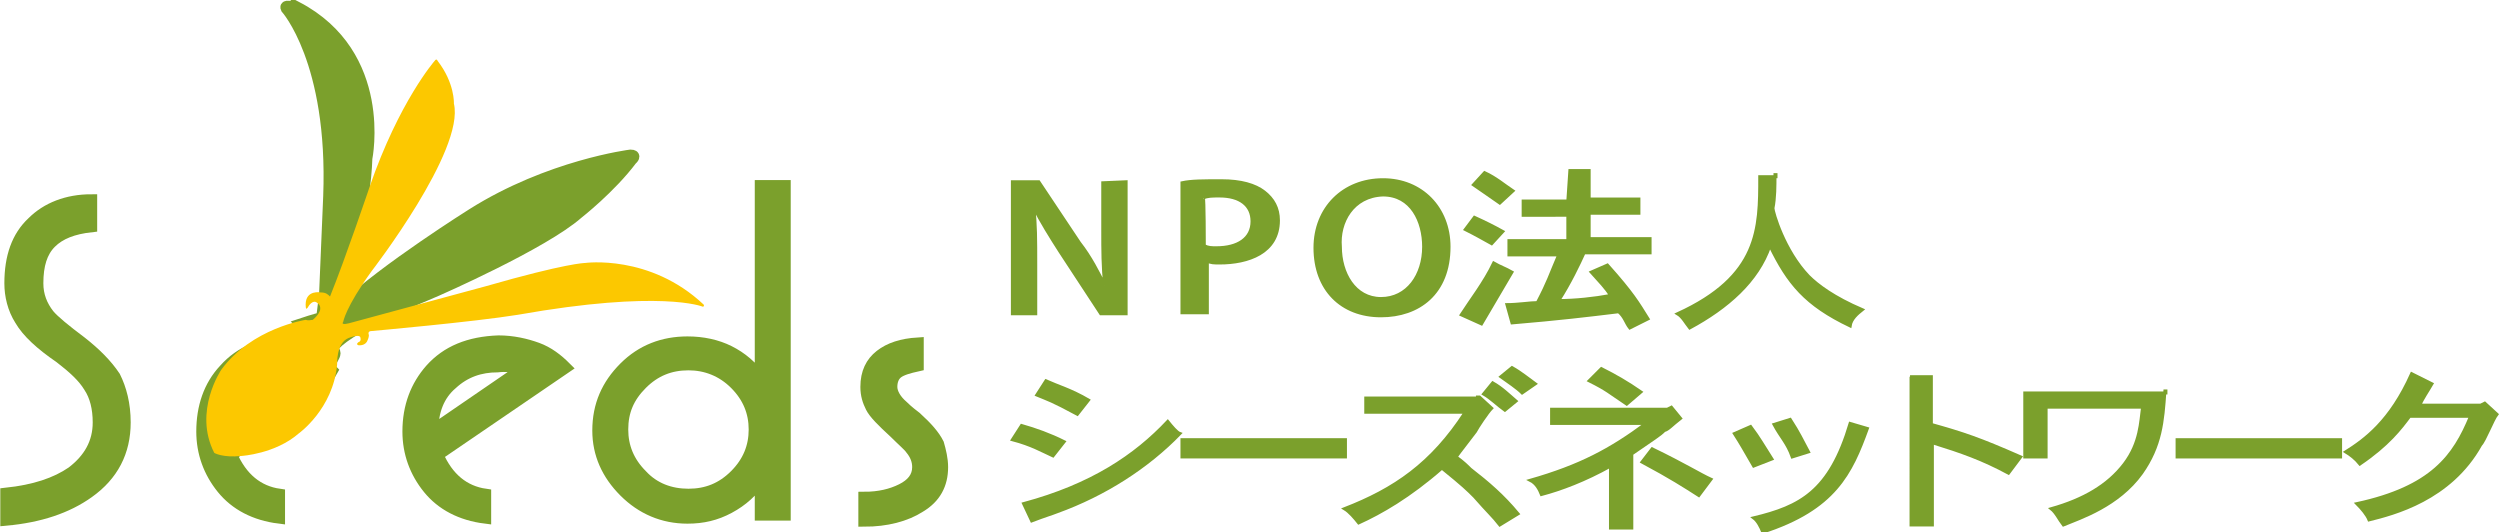 <?xml version="1.0" encoding="utf-8"?>
<!-- Generator: Adobe Illustrator 27.5.0, SVG Export Plug-In . SVG Version: 6.00 Build 0)  -->
<svg version="1.1" id="レイヤー_1" xmlns="http://www.w3.org/2000/svg" xmlns:xlink="http://www.w3.org/1999/xlink" x="0px"
	 y="0px" viewBox="0 0 246.2 52.4" style="enable-background:new 0 0 246.2 52.4;" xml:space="preserve">
<style type="text/css">
	.st0{fill-rule:evenodd;clip-rule:evenodd;fill:#7BA02C;stroke:#7BA02C;stroke-width:1.14;}
	.st1{fill:#7BA02C;stroke:#7BA02C;stroke-width:1.14;}
	.st2{fill-rule:evenodd;clip-rule:evenodd;fill:#FCC800;}
	.st3{fill:#7BA02C;stroke:#7BA02C;stroke-width:0.295;}
</style>
<path class="st0" d="M28.2,0.8c0,0,4.7,5.2,4.2,18.5L32,28.8c0,0-0.2,1.9-0.3,2.5c0,0-0.8,0.2-2,0.6l3,2.9c0,0-1.7-1.2,10.3-6.2
	c0,0,10.5-4.6,13.9-7.6c0,0,3.2-2.5,5.3-5.3c0,0,0.5-0.4-0.1-0.4c0,0-8,1-15.6,5.8c0,0-8.6,5.4-12.6,9.2c0,0,2.1-10.5,2.2-14.7
	c0,0,2.1-10.2-6.9-14.9C29.2,0.9,28,0.4,28.2,0.8L28.2,0.8z"/>
<path class="st1" d="M12.3,41.6c0,2.9-1.2,5.2-3.6,6.9c-2.1,1.5-4.8,2.4-8.1,2.7v-2.6c2.8-0.3,4.9-1,6.5-2.1
	c1.7-1.3,2.6-2.9,2.6-4.9c0-1.4-0.3-2.6-0.9-3.5c-0.6-1-1.6-1.9-2.9-2.9C4,33.9,2.7,32.7,2,31.5c-0.7-1.1-1-2.4-1-3.6
	c0-2.6,0.7-4.6,2.2-6c1.4-1.4,3.4-2.2,5.8-2.2v2.6c-1.8,0.2-3.1,0.7-4,1.6s-1.3,2.2-1.3,4c0,1.2,0.4,2.2,1.1,3.1
	c0.5,0.6,1.6,1.5,3.2,2.7c1.4,1.1,2.5,2.2,3.3,3.4C11.9,38.3,12.3,39.8,12.3,41.6z"/>
<path class="st1" d="M31.2,36.3l-8.9,6.1c0-1.9,0.6-3.5,1.9-4.6c1.3-1.2,2.8-1.7,4.5-1.7C29.5,36,30.3,36.1,31.2,36.3L31.2,36.3z
	 M22.1,36.4c-1.5,1.6-2.2,3.7-2.2,6.1c0,2.1,0.7,4,2,5.6s3.2,2.6,5.6,2.9v-2.3c-2.1-0.3-3.7-1.6-4.7-3.9l8.4-5.7l1.5-2.6
	c-0.8-0.8,1-1.7-0.1-2.1c-1.1-0.4-2.4-0.7-3.8-0.7C25.9,33.7,23.7,34.6,22.1,36.4L22.1,36.4z"/>
<path class="st1" d="M51.5,36.3l-8.9,6.1c0-1.9,0.6-3.5,1.9-4.6c1.3-1.2,2.8-1.7,4.5-1.7C49.8,36,50.6,36.1,51.5,36.3z M42.4,36.4
	C41,38,40.2,40,40.2,42.5c0,2.1,0.7,4,2,5.6s3.2,2.6,5.6,2.9v-2.3c-2.1-0.3-3.7-1.6-4.7-3.9l12.6-8.6c-0.8-0.8-1.7-1.5-2.8-1.9
	s-2.4-0.7-3.8-0.7C46.2,33.7,44,34.6,42.4,36.4L42.4,36.4z"/>
<path class="st1" d="M63.2,46.8c-1.3-1.3-1.9-2.8-1.9-4.5c0-1.8,0.6-3.2,1.9-4.5c1.3-1.3,2.8-1.9,4.6-1.9c1.7,0,3.3,0.6,4.6,1.9
	c1.3,1.3,1.9,2.8,1.9,4.5s-0.6,3.2-1.9,4.5s-2.8,1.9-4.6,1.9C66,48.7,64.4,48.1,63.2,46.8z M61.5,48.4c1.7,1.7,3.8,2.6,6.2,2.6
	c1.5,0,2.8-0.3,4.1-1c1.3-0.7,2.3-1.6,3.1-2.8v3.5h2.4V18.3h-2.4v19c-0.8-1.2-1.9-2.1-3.1-2.7c-1.2-0.6-2.6-0.9-4.1-0.9
	c-2.4,0-4.5,0.8-6.2,2.5s-2.6,3.7-2.6,6.2C58.9,44.7,59.8,46.7,61.5,48.4L61.5,48.4z"/>
<path class="st1" d="M92.8,46c0,1.7-0.7,3-2.2,3.9c-1.4,0.9-3.3,1.4-5.5,1.4V49c1.5,0,2.7-0.3,3.7-0.8s1.6-1.2,1.6-2.2
	c0-0.6-0.2-1.2-0.7-1.8c-0.2-0.3-0.8-0.8-1.6-1.6c-1.2-1.1-2-1.9-2.3-2.5s-0.5-1.2-0.5-2c0-1.4,0.5-2.4,1.4-3.1
	c0.9-0.7,2.1-1.1,3.7-1.2V36c-0.9,0.2-1.6,0.4-2,0.7s-0.6,0.8-0.6,1.4c0,0.6,0.4,1.3,1.1,1.9c0.1,0.1,0.5,0.5,1.3,1.1
	c1.1,1,1.8,1.8,2.2,2.6C92.6,44.4,92.8,45.2,92.8,46L92.8,46z"/>
<path class="st2" d="M21.1,44.6c0,0,0.8,0.5,2.7,0.3c0,0,3.3-0.2,5.6-2.2c0,0,3.4-2.4,3.8-6.8c0,0-0.1-2.1,1.1-2.6
	c0,0,1.2-0.5,1.2,0c0,0,0.1,0.3-0.2,0.4c0,0-0.3,0.2,0,0.3c0,0,0.7,0.1,0.9-0.5c0,0,0.2-0.4,0.1-0.6c0,0-0.1-0.3,0.3-0.3
	c0,0,10.1-0.9,14.4-1.6c14.1-2.5,18.2-0.8,18.2-0.8c0.2,0,0.1-0.2,0.1-0.2c-5.3-5-11.7-4.1-11.7-4.1s-1.8,0-9.8,2.3l-13.3,3.6
	c0,0-1,0.3-0.7-0.1c0,0,0.2-1.4,2.8-5c0,0,9.2-11.9,8.1-16.5c0,0,0.1-2-1.6-4.2c0,0-0.1-0.3-0.3,0c0,0-3.5,4-6.4,12.4
	c0,0-2.4,7.1-3.9,10.8c-0.2-0.2-0.4-0.4-0.9-0.4c0,0-1.5-0.3-1.5,1.2c0,0.5,0.1,0.4,0.1,0.4s0,0,0.1-0.1c0.1-0.2,0.5-0.8,0.9-0.5
	c0.5,0.3,0.3,0.8,0.3,0.8s-0.1,0.4-0.7,0.9c-0.2,0-0.4,0.1-0.7,0c0,0-5.3,0.8-8.3,4.9C21.8,36.4,19,40.5,21.1,44.6"/>
<path class="st3" d="M110.9,17.9v13h-2.5l-4-6.1c-0.9-1.4-1.9-3-2.6-4.4l0,0c0.2,1.6,0.2,3.3,0.2,5.6v4.9h-2.3v-13h2.6l4,6
	c1.1,1.4,1.9,3,2.5,4.2l0,0c-0.2-1.8-0.2-3.5-0.2-5.4v-4.7L110.9,17.9L110.9,17.9z"/>
<path class="st3" d="M116.4,30.8V18c0.9-0.2,2.1-0.2,3.9-0.2c1.9,0,3.3,0.4,4.2,1.1c0.9,0.7,1.4,1.6,1.4,2.8c0,3.2-3,4.2-5.8,4.2
	c-0.5,0-0.9,0-1.2-0.2v5.1L116.4,30.8L116.4,30.8z M118.6,24.2c0.4,0.2,0.7,0.2,1.2,0.2c2.1,0,3.5-0.9,3.5-2.6
	c0-1.6-1.2-2.5-3.2-2.5c-0.7,0-1.2,0-1.6,0.2C118.6,19.4,118.6,24.2,118.6,24.2z"/>
<path class="st3" d="M142.7,24.3c0,4.6-3,6.8-6.7,6.8c-3.9,0-6.5-2.6-6.5-6.7c0-3.9,2.8-6.7,6.7-6.7C140,17.7,142.7,20.5,142.7,24.3
	z M132,24.3c0,2.6,1.4,5.1,4,5.1c2.6,0,4.2-2.3,4.2-5.1c0-2.5-1.2-5.1-4-5.1C133.2,19.3,131.8,21.9,132,24.3L132,24.3z"/>
<path class="st3" d="M143.9,31c0.9-1.4,2.3-3.2,3.2-5.1c0.7,0.4,1.1,0.5,1.8,0.9c-0.7,1.2-2.3,3.9-3,5.1L143.9,31z M146.9,24
	c-0.9-0.5-1.6-0.9-2.6-1.4l0.9-1.2c1.1,0.5,1.9,0.9,2.8,1.4L146.9,24z M147.7,20c-0.7-0.5-1.6-1.1-2.6-1.8l1.1-1.2
	c1.1,0.5,1.9,1.2,2.8,1.8L147.7,20z M154.6,16.8h1.9v2.8h4.9V21h-4.9v2.5h6v1.4H156c-0.5,1.1-1.4,3-2.5,4.7c1.6,0,3.5-0.2,5.1-0.5
	c-0.4-0.7-1.1-1.4-1.9-2.3l1.6-0.7c2.5,2.8,3,3.7,4,5.3l-1.8,0.9c-0.4-0.5-0.5-1.1-1.1-1.6c-3.3,0.4-5.8,0.7-10.5,1.1l-0.5-1.8
	c1.1,0,2.3-0.2,3-0.2c1.1-2.1,1.2-2.6,2.1-4.7h-4.9v-1.4h5.8v-2.5H150v-1.4h4.4L154.6,16.8L154.6,16.8z"/>
<path class="st3" d="M174.8,17.2c0,1.1,0,2.3-0.2,3.3c0,0.4,1.1,4.2,3.5,6.7c0.9,0.9,2.5,2.1,5.3,3.3c-0.5,0.4-1.1,0.9-1.2,1.6
	c-4.4-2.1-6.1-4.2-7.9-7.9c-1.2,3.5-4.2,6.1-7.9,8.1c-0.4-0.5-0.7-1.1-1.2-1.4c8.1-3.7,8.1-8.4,8.1-13.5h1.6V17.2z"/>
<path class="st3" d="M100.6,41.9c1.4,0.4,2.8,0.9,4.2,1.6l-1.1,1.4c-1.1-0.5-2.1-1.1-4-1.6L100.6,41.9z M100.8,49.6
	c6.7-1.8,11-4.7,14.2-8.1c0.4,0.5,0.9,1.1,1.2,1.2c-3.2,3.3-7.4,6-12.1,7.7c-0.5,0.2-1.2,0.4-2.5,0.9L100.8,49.6L100.8,49.6z
	 M103,37.5c1.1,0.5,2.5,0.9,4.2,1.9l-1.1,1.4c-2.6-1.4-2.8-1.4-4-1.9L103,37.5z"/>
<path class="st3" d="M116.4,43.3h16.1V45h-16.1V43.3z"/>
<path class="st3" d="M145.5,39.1h0.2l1.2,1.1c-0.4,0.4-1.4,1.9-1.6,2.3c-0.9,1.2-1.4,1.8-1.9,2.5c0.7,0.5,1.1,0.9,1.4,1.2
	c1.8,1.4,3.2,2.6,4.7,4.4l-1.8,1.1c-0.7-0.9-1.1-1.2-2.5-2.8c-0.7-0.7-1.1-1.1-3.2-2.8c-3.2,2.8-6,4.4-8.2,5.4
	c-0.4-0.5-0.9-1.1-1.4-1.4c4.9-1.9,8.6-4.4,11.9-9.5h-9.8v-1.4H145.5L145.5,39.1z M147,37.7c0.9,0.5,1.6,1.2,2.3,1.8l-1.1,0.9
	c-0.7-0.5-1.4-1.2-2.1-1.6L147,37.7z M149.9,38.7c-0.5-0.5-1.4-1.1-2.1-1.6l1.1-0.9c0.9,0.5,1.6,1.1,2.3,1.6L149.9,38.7L149.9,38.7z
	"/>
<path class="st3" d="M165.5,41.2c-0.9,0.7-1.2,1.1-1.6,1.2c-0.5,0.5-0.9,0.7-3.2,2.3V52h-2.1v-6.1c-2.5,1.4-4.9,2.3-6.8,2.8
	c-0.2-0.5-0.5-1.1-1.1-1.4c4.9-1.4,7.9-3,11.4-5.6h-9.3v-1.4h11.4l0.4-0.2L165.5,41.2L165.5,41.2z M160.2,39.8
	c-1.8-1.2-1.9-1.4-3.7-2.3l1.2-1.2c1.4,0.7,2.6,1.4,3.9,2.3L160.2,39.8z M162.7,44.2c3.3,1.6,4.7,2.5,5.8,3l-1.2,1.6
	c-1.4-0.9-2.8-1.8-5.6-3.3L162.7,44.2z"/>
<path class="st3" d="M172.7,45.9c-1.1-1.9-1.2-2.1-1.9-3.2l1.6-0.7c0.9,1.2,1.2,1.8,2.1,3.2L172.7,45.9L172.7,45.9z M183.9,42.2
	c-1.6,4.4-3.2,7.9-10.3,10.2c-0.2-0.5-0.5-1.1-0.9-1.4c4.6-1.1,7.5-2.6,9.5-9.3L183.9,42.2L183.9,42.2z M176.5,45
	c-0.5-1.4-1.1-1.9-1.8-3.2l1.6-0.5c0.9,1.4,1.1,1.9,1.8,3.2L176.5,45z"/>
<path class="st3" d="M188.1,37.1h2.1v4.7c3.2,0.9,4.7,1.4,8.8,3.2l-1.2,1.6c-2.6-1.4-4.6-2.1-7.5-3v8.1h-2.1V37.1L188.1,37.1z"/>
<path class="st3" d="M213.2,38.5c-0.2,3-0.4,5.4-2.3,8.1c-2.3,3.2-6,4.4-7.7,5.1c-0.4-0.5-0.7-1.2-1.2-1.6c3.2-0.9,5.6-2.3,7.2-4.4
	c1.6-2.1,1.6-4.2,1.8-5.6h-9.5V45h-2.1v-6.3h13.9V38.5z"/>
<path class="st3" d="M214.4,43.3h16.1V45h-16.1V43.3z"/>
<path class="st3" d="M239.5,37.8c-0.4,0.7-0.9,1.4-1.2,2.1h6l0.4-0.2l1.2,1.1c-0.4,0.5-1.2,2.6-1.6,3c-3,5.4-8.6,6.8-11,7.4
	c-0.2-0.5-0.7-1.1-1.2-1.6c7.4-1.6,9.6-4.7,11.2-8.6h-6c-0.9,1.2-2.1,2.8-4.9,4.7c-0.4-0.5-0.9-0.9-1.4-1.2c1.9-1.2,4.4-3,6.5-7.7
	L239.5,37.8L239.5,37.8z"/>
</svg>
